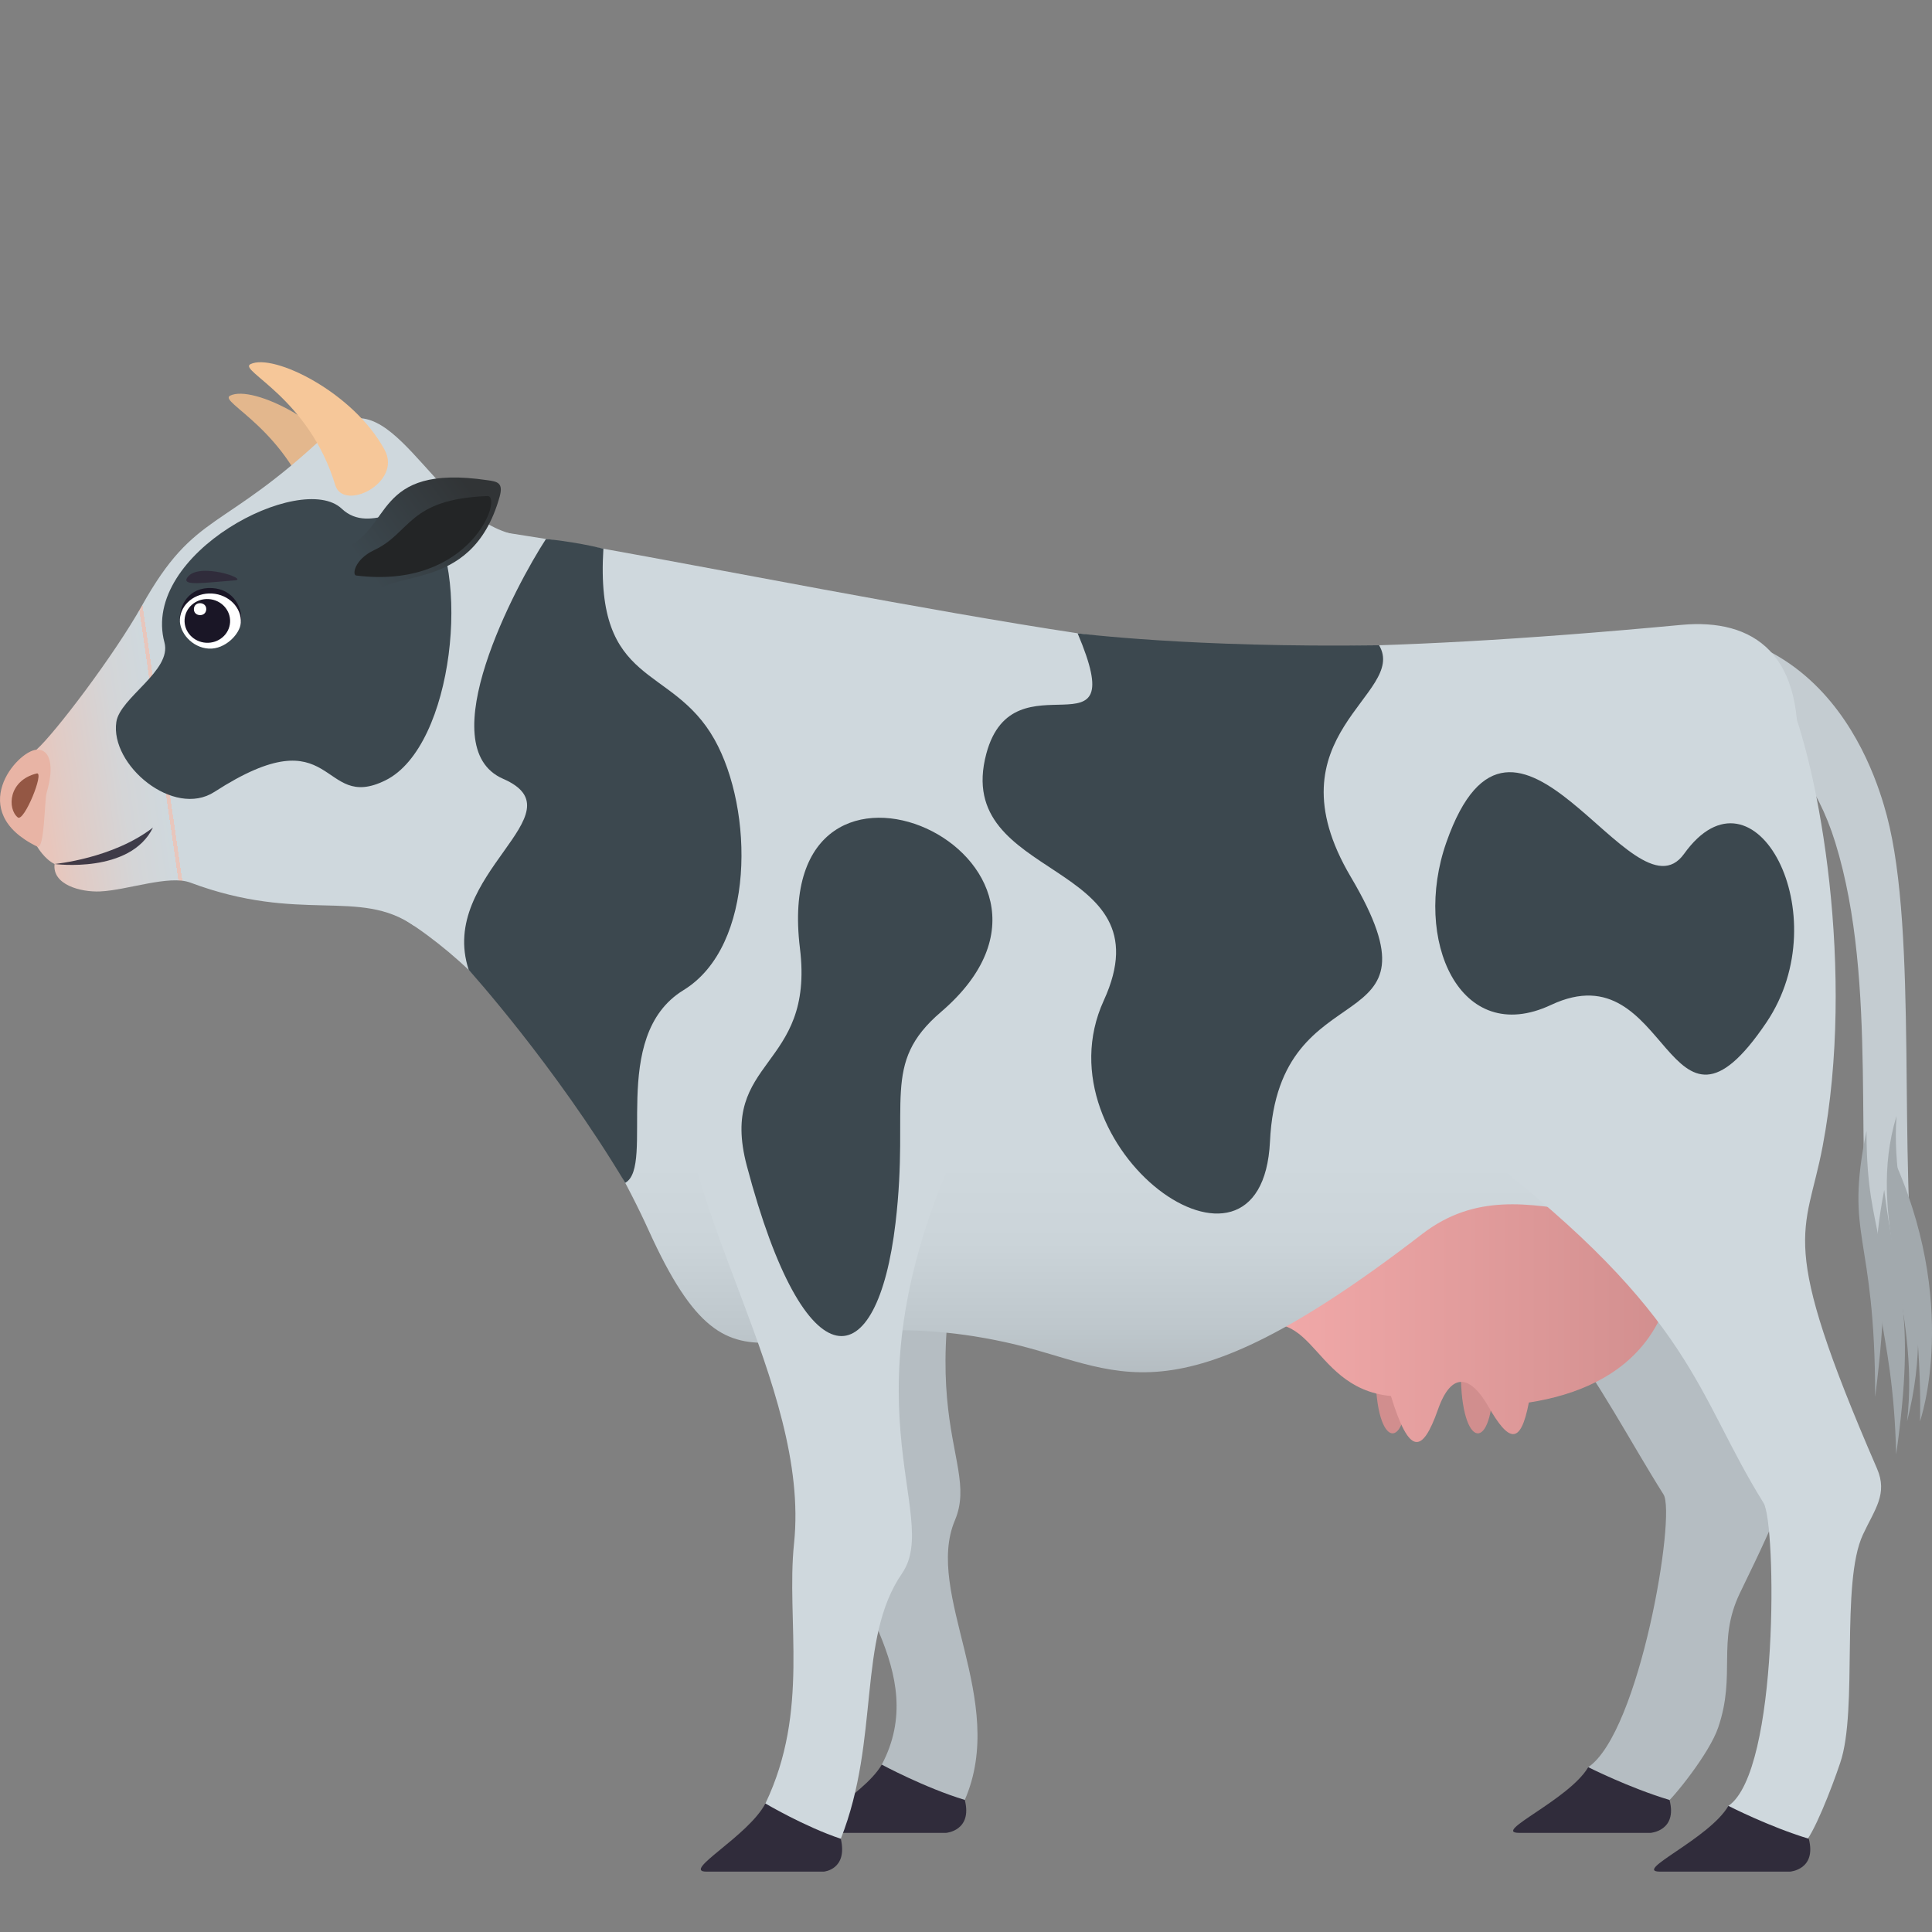 <?xml version="1.0" encoding="utf-8"?>
<!-- Generator: Adobe Illustrator 15.0.0, SVG Export Plug-In . SVG Version: 6.00 Build 0)  -->
<!DOCTYPE svg PUBLIC "-//W3C//DTD SVG 1.1//EN" "http://www.w3.org/Graphics/SVG/1.1/DTD/svg11.dtd">
<svg version="1.1" id="Layer_1" xmlns:x="http://ns.adobe.com/Extensibility/1.0/" xmlns:i="http://ns.adobe.com/AdobeIllustrator/10.0/" xmlns:graph="http://ns.adobe.com/Graphs/1.0/"
	 xmlns="http://www.w3.org/2000/svg" xmlns:xlink="http://www.w3.org/1999/xlink" xmlns:a="http://ns.adobe.com/AdobeSVGViewerExtensions/3.0/"
	 x="0px" y="0px" width="64px" height="64px" viewBox="0 0 64 64" enable-background="new 0 0 64 64" xml:space="preserve">
<rect x="0" y="0" width="64" height="64" fill="#808080" stroke="none"/>
<path fill="#C4CCD1" d="M51.928,21.427c8.115-2.581,10.15,3.995,10.576,5.592c1.039,3.923,0.361,11.462,0.973,15.943
	c0.043,0.333-1.395-0.172-1.449-0.502c-0.668-3.979,0.227-9.832-1.234-14.558C58.395,20.144,48.279,22.591,51.928,21.427z"/>
<path fill="#A2A9AD" d="M62.813,48.179c-0.109-4.593-1.135-4.939-0.396-8.758C62.799,42.55,63.502,43.323,62.813,48.179z"/>
<path fill="#A2A9AD" d="M62.117,46.278c0-5.51-1.025-5.208-0.287-8.818C61.832,41.383,62.861,40.398,62.117,46.278z"/>
<path fill="#A2A9AD" d="M62.824,36.971c-1.031,3.403,0.793,6.265,0.35,10.113C64.258,42.83,62.596,40.274,62.824,36.971z"/>
<path fill="#A2A9AD" d="M62.629,38.175c2.344,5.002,0.973,8.909,0.973,8.909S63.76,43.435,62.629,38.175z"/>
<path fill="#B5BDC2" d="M44.328,36.905c7.17,5.446,8.496,8.979,10.779,12.602c0.422,0.671-0.789,7.877-2.494,9.033
	c0,0,1.254,2.271,2.512,1.267c0.324-0.263,1.506-1.734,1.791-2.578c0.602-1.755-0.047-2.842,0.713-4.441
	c0.395-0.84,2.24-4.427,1.873-5.271c-3.375-7.697-1.986-7.735-0.586-10.514C59.525,35.796,30.052,26.015,44.328,36.905z"/>
<path fill="#302C3B" d="M52.613,58.54c-0.643,1.086-3.221,2.176-2.287,2.176c0.779,0,4.354,0,4.354,0s0.893-0.066,0.625-1.09
	C53.963,59.223,52.613,58.54,52.613,58.54z"/>
<path fill="#B5BDC2" d="M31.632,50.364c0.93-2.203-2.201-3.775,1.725-14.533c5.002-13.709-13.406-13.621-10.667-0.555
	c1.007,4.791,4.036,9.639,4.844,14.871c0.395,2.552,3.303,5.226,1.676,8.309c0.057,0.067,1.387,1.865,2.75,1.169
	C33.398,56.314,30.607,52.793,31.632,50.364z"/>
<path fill="#302C3B" d="M29.21,58.456c-0.631,1.084-3.069,2.26-2.152,2.26c0.77,0,4.283,0,4.283,0s0.879-0.067,0.619-1.091
	C30.634,59.223,29.21,58.456,29.21,58.456z"/>
<path fill="#D18E8E" d="M45.568,45.479c0-0.936,1.072-0.849,1.072,0.19C46.641,48.187,45.568,48.044,45.568,45.479z"/>
<path fill="#D18E8E" d="M48.393,45.479c0-0.936,1.074-0.849,1.074,0.19C49.467,48.187,48.393,48.044,48.393,45.479z"/>
<linearGradient id="SVGID_1_" gradientUnits="userSpaceOnUse" x1="40.674" y1="42.523" x2="55.526" y2="42.523">
	<stop  offset="0" style="stop-color:#F5ACAC"/>
	<stop  offset="1" style="stop-color:#D18E8E"/>
	<a:midPointStop  offset="0" style="stop-color:#F5ACAC"/>
	<a:midPointStop  offset="0.491" style="stop-color:#F5ACAC"/>
	<a:midPointStop  offset="1" style="stop-color:#D18E8E"/>
</linearGradient>
<path fill="url(#SVGID_1_)" d="M40.674,44.464c2.898-1.961,2.539,1.511,5.402,1.781c0.607,1.979,1.039,1.922,1.557,0.451
	c0.467-1.326,1.109-1.086,1.664-0.114c0.68,1.188,1.072,1.318,1.348-0.121c3.197-0.494,5.785-2.515,4.58-7.862
	C55.225,38.599,46.578,33.129,40.674,44.464z"/>
<linearGradient id="SVGID_2_" gradientUnits="userSpaceOnUse" x1="35.787" y1="45.458" x2="35.787" y2="29.818">
	<stop  offset="0" style="stop-color:#B5BDC2"/>
	<stop  offset="0.094" style="stop-color:#BEC7CC"/>
	<stop  offset="0.274" style="stop-color:#CBD4D9"/>
	<stop  offset="0.442" style="stop-color:#CFD8DD"/>
	<a:midPointStop  offset="0" style="stop-color:#B5BDC2"/>
	<a:midPointStop  offset="0.307" style="stop-color:#B5BDC2"/>
	<a:midPointStop  offset="0.442" style="stop-color:#CFD8DD"/>
</linearGradient>
<path fill="url(#SVGID_2_)" d="M13.047,30.25c4.037,2.339,7.134,7.627,8.441,10.508c3.002,6.623,4.202,2.037,11.826,3.706
	c3.811,0.836,5.342,2.931,13.801-3.588c3.514-2.709,7.217,1.415,10.314-1.917c2.656-2.859,1.678-9.618,2.07-13.53
	c0.379-3.795-1.43-4.949-3.801-4.729c-10.717,1.006-16.297,0.835-20.002,0.278c-4.833-0.727-12.332-2.201-15.709-2.801
	c-1.198-0.213-2.406-0.414-4.372-0.703C12.646,17.041,10.746,28.919,13.047,30.25z"/>
<path fill="#CFD8DD" d="M49.059,38.189c7.094,5.446,7.104,7.979,9.363,11.601c0.418,0.672,0.52,8.879-1.166,10.032
	c0,0,1.24,2.272,2.482,1.266c0.322-0.261,0.941-1.854,1.223-2.697c0.596-1.755,0.002-5.957,0.752-7.557
	c0.391-0.839,0.83-1.347,0.465-2.186c-3.34-7.7-2.365-7.694-1.801-10.674c1.09-5.742-0.092-12.539-1.205-15.064
	C56.418,16.647,37.578,29.331,49.059,38.189z"/>
<path fill="#302C3B" d="M57.256,59.822C56.621,60.911,54.07,62,54.99,62c0.773,0,4.309,0,4.309,0s0.885-0.064,0.619-1.089
	C58.592,60.509,57.256,59.822,57.256,59.822z"/>
<path fill="#CFD8DD" d="M29.878,52.126c1.355-1.968-2.146-5.692,1.996-14.485c6.241-13.279-8.568-15.842-9.302-2.592
	c-0.268,4.864,4.281,10.824,3.732,16.074c-0.267,2.567,0.527,5.537-0.949,8.62c0.053,0.064,1.257,1.865,2.498,1.169
	C29.16,57.603,28.384,54.297,29.878,52.126z"/>
<path fill="#302C3B" d="M25.355,59.743C24.783,60.83,22.568,62,23.399,62c0.7,0,3.891,0,3.891,0s0.799-0.064,0.563-1.088
	C26.65,60.51,25.355,59.743,25.355,59.743z"/>
<path fill="#3C484F" d="M31.173,33.521c5.95-5.099-5.691-10.406-4.674-2.109c0.494,4.025-2.708,3.626-1.76,7.205
	c1.942,7.344,4.321,7.02,4.926,1.897C30.142,36.487,29.16,35.244,31.173,33.521z"/>
<path fill="#3C484F" d="M51.381,33.289c3.977-1.866,3.807,5.514,7.135,0.579c2.398-3.555-0.404-8.825-2.729-5.583
	c-1.701,2.372-5.621-6.802-7.875-0.379C46.783,31.12,48.35,34.712,51.381,33.289z"/>
<path fill="#3C484F" d="M35.697,20.979c1.854,4.359-2.121,0.609-3.024,3.989c-1.139,4.268,6.053,3.451,3.891,8.175
	c-2.229,4.867,5.238,10.287,5.506,4.667c0.277-5.858,6.01-3.128,2.678-8.759c-2.793-4.721,1.9-6.05,0.936-7.676
	C39.482,21.464,35.697,20.979,35.697,20.979z"/>
<path fill="#E3B78D" d="M10.432,17.112c-0.871-2.89-3.214-3.795-2.81-4.005c0.753-0.376,3.417,0.932,4.446,2.837
	C12.662,17.036,10.7,18.007,10.432,17.112z"/>
<linearGradient id="SVGID_3_" gradientUnits="userSpaceOnUse" x1="-15.423" y1="21.902" x2="-4.13" y2="19.596" gradientTransform="matrix(0.998 0.058 -0.058 0.998 17.733 2.979)">
	<stop  offset="0" style="stop-color:#E8C6BC"/>
	<stop  offset="0.065" style="stop-color:#E1CBC5"/>
	<stop  offset="0.231" style="stop-color:#D4D5D7"/>
	<stop  offset="0.351" style="stop-color:#CFD8DD"/>
	<a:midPointStop  offset="0" style="stop-color:#E8C6BC"/>
	<a:midPointStop  offset="0.362" style="stop-color:#E8C6BC"/>
	<a:midPointStop  offset="0.351" style="stop-color:#CFD8DD"/>
</linearGradient>
<path fill="url(#SVGID_3_)" d="M10.88,14.321c-3.55,3.369-4.394,2.554-6.181,5.747c-0.928,1.654-2.894,4.236-3.492,4.767
	c-0.979,0.865,0.024,3.209,0.024,3.209s0.241,0.418,0.577,0.577c-0.082,0.689,0.867,0.937,1.506,0.909
	c0.898-0.039,2.287-0.557,2.99-0.293c3.658,1.369,5.58,0.163,7.416,1.436c3.053-1.376,5.727-12.26,3.146-13.01
	C14.289,16.915,12.891,12.411,10.88,14.321z"/>
<path fill="#3C484F" d="M3.854,23.915c-0.215,1.425,1.896,3.193,3.25,2.317c4.061-2.625,3.473,0.71,5.672-0.386
	c2.266-1.129,2.846-7.016,1.344-8.84c-0.473-0.574-1.841,0.751-2.799-0.154c-1.342-1.268-6.67,1.483-5.873,4.431
	C5.7,22.217,3.977,23.106,3.854,23.915z"/>
<path opacity="0.8" fill="#1A1626" d="M5.068,27.413c-0.753,1.544-3.26,1.208-3.26,1.208S3.744,28.441,5.068,27.413z"/>
<path fill="#F6C799" d="M11.105,16.068c-0.871-2.89-3.215-3.795-2.81-4.004c0.753-0.376,3.417,0.932,4.445,2.836
	C13.335,15.992,11.374,16.964,11.105,16.068z"/>
<linearGradient id="SVGID_4_" gradientUnits="userSpaceOnUse" x1="13.829" y1="19.898" x2="17.943" y2="17.25" gradientTransform="matrix(1.115 0.07 0.07 1.042 -4.825 -3.02)">
	<stop  offset="0" style="stop-color:#3C484F"/>
	<stop  offset="0.873" style="stop-color:#313436"/>
	<a:midPointStop  offset="0" style="stop-color:#3C484F"/>
	<a:midPointStop  offset="0.491" style="stop-color:#3C484F"/>
	<a:midPointStop  offset="0.873" style="stop-color:#313436"/>
</linearGradient>
<path fill="url(#SVGID_4_)" d="M12.268,19.894c0.406-1.185,3.336-0.061,4.282-3.436c0.133-0.471-0.077-0.505-0.406-0.551
	c-3.818-0.561-3.13,1.673-4.776,2.256C11.15,18.281,11.713,19.83,12.268,19.894z"/>
<path fill="#232526" d="M11.801,19.065c3.818,0.476,4.877-2.652,4.344-2.632c-2.635,0.1-2.521,1.212-3.75,1.79
	C11.739,18.532,11.66,19.053,11.801,19.065z"/>
<path fill="#1A1626" d="M7.031,19.481c-0.773-0.046-1.113,0.581-1.074,1.09c0.028,0.373,1.945,0.485,2.018,0.117
	C8.074,20.146,7.736,19.521,7.031,19.481z"/>
<path fill="#FFFFFF" d="M7.021,19.661c-0.556-0.031-1.031,0.348-1.062,0.852c-0.025,0.437,0.4,0.94,0.955,0.973
	c0.555,0.031,1.043-0.499,1.063-0.855C8.007,20.126,7.576,19.693,7.021,19.661z"/>
<ellipse transform="matrix(0.059 -0.998 0.998 0.059 -14.054 26.214)" fill="#1A1626" cx="6.872" cy="20.558" rx="0.725" ry="0.755"/>
<path fill="#FFFFFF" d="M6.832,20.19c-0.016,0.265-0.425,0.241-0.409-0.023C6.438,19.904,6.848,19.927,6.832,20.19z"/>
<path fill="#302C3B" d="M7.783,19.225c0.471-0.035-1.203-0.624-1.573-0.101C5.992,19.429,6.76,19.301,7.783,19.225z"/>
<path fill="#E8B4A5" d="M1.545,26.26c-0.076,0.255-0.064,1.909-0.313,1.784c-2.391-1.167-0.679-3.157-0.024-3.209
	C1.656,24.8,1.811,25.365,1.545,26.26z"/>
<path fill="#945744" d="M1.215,25.622c0.268-0.07-0.42,1.627-0.627,1.455C0.238,26.791,0.273,25.855,1.215,25.622z"/>
<path fill="#3C484F" d="M18.086,17.855c-0.994,1.521-3.851,6.886-1.42,7.944c2.625,1.145-2.186,3.159-1.139,6.329
	c0,0,2.836,3.135,5.184,7.055c1.011-0.56-0.578-4.846,1.93-6.383c2.391-1.464,2.327-5.986,1.029-8.301
	c-1.424-2.537-3.967-1.693-3.682-6.322C19.01,17.935,18.086,17.855,18.086,17.855z"/>
</svg>
